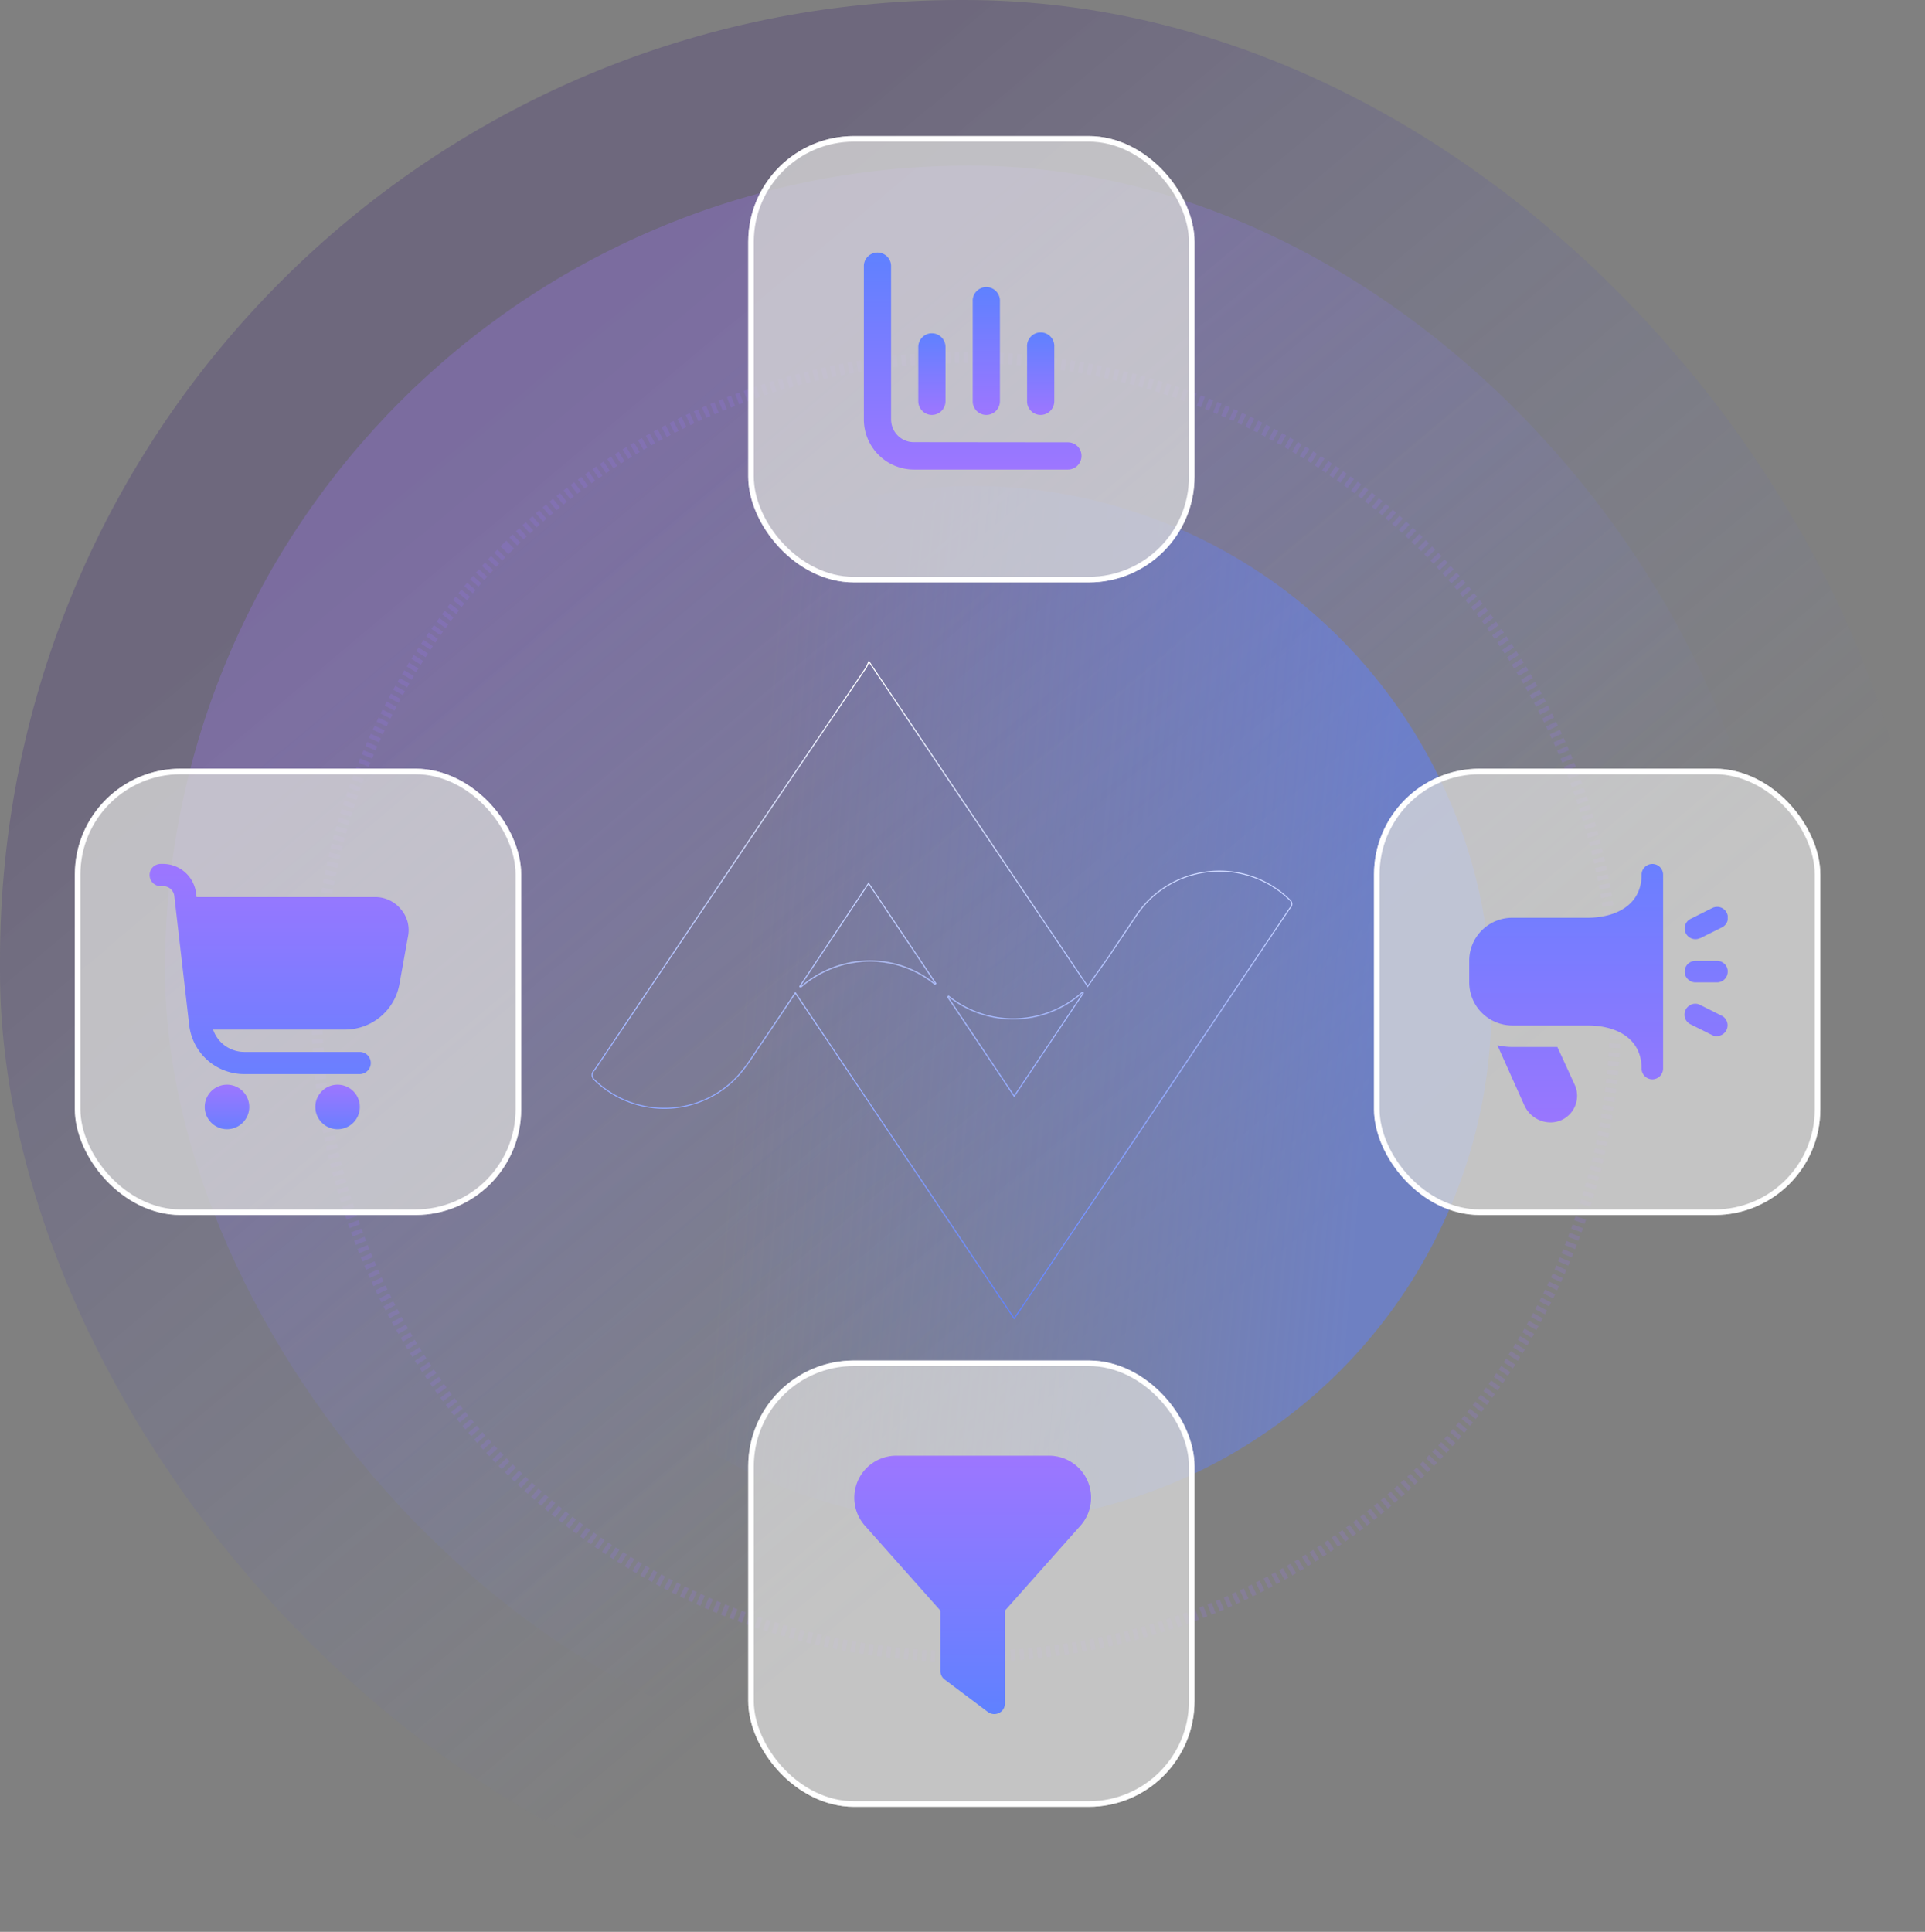 <svg xmlns="http://www.w3.org/2000/svg" xmlns:xlink="http://www.w3.org/1999/xlink" viewBox="0 0 345.91 347.13"><rect x="0" y="0" width="345.91" height="347.13" fill="#808080" stroke="none"/><defs><style>.cls-1,.cls-5,.cls-6,.cls-8{fill:none;}.cls-2{opacity:0.44;isolation:isolate;fill:url(#linear-gradient);}.cls-3{fill:url(#linear-gradient-2);}.cls-4{fill:url(#linear-gradient-3);}.cls-5{stroke:#9d76ff;stroke-opacity:0.18;stroke-width:2px;stroke-dasharray:0.8 0.8;}.cls-6{stroke-width:0.2px;stroke:url(#linear-gradient-4);}.cls-7{fill:#d9d9d9;fill-opacity:0.76;}.cls-8{stroke:#fff;}.cls-9{clip-path:url(#clip-path);}.cls-10{fill:url(#linear-gradient-5);}.cls-11{clip-path:url(#clip-path-2);}.cls-12{fill:url(#linear-gradient-6);}.cls-13{clip-path:url(#clip-path-3);}.cls-14{fill:url(#linear-gradient-7);}.cls-15{fill:url(#linear-gradient-8);}.cls-16{fill:url(#linear-gradient-9);}.cls-17{clip-path:url(#clip-path-4);}.cls-18{fill:url(#linear-gradient-10);}.cls-19{fill:url(#linear-gradient-11);}.cls-20{fill:url(#linear-gradient-12);}.cls-21{fill:url(#linear-gradient-13);}</style><linearGradient id="linear-gradient" x1="778.76" y1="-423.13" x2="914.36" y2="-584.34" gradientTransform="matrix(-1, 0, 0, 1, 1001.81, 656.26)" gradientUnits="userSpaceOnUse"><stop offset="0" stop-color="#6a7fff" stop-opacity="0"></stop><stop offset="1" stop-color="#361e74" stop-opacity="0.55"></stop></linearGradient><linearGradient id="linear-gradient-2" x1="731.53" y1="-375.58" x2="844.37" y2="-510.21" gradientTransform="matrix(-1, 0, 0, 1, 947.4, 599.61)" gradientUnits="userSpaceOnUse"><stop offset="0" stop-color="#6a7fff" stop-opacity="0"></stop><stop offset="1" stop-color="#9d76ff" stop-opacity="0.26"></stop></linearGradient><linearGradient id="linear-gradient-3" x1="264.35" y1="170.57" x2="337.11" y2="83.77" gradientTransform="matrix(0.71, -0.71, -0.71, -0.71, 66.83, 484.38)" gradientUnits="userSpaceOnUse"><stop offset="0" stop-color="#6a7fff" stop-opacity="0"></stop><stop offset="1" stop-color="#5f81ff" stop-opacity="0.52"></stop></linearGradient><linearGradient id="linear-gradient-4" x1="169.29" y1="229.44" x2="169.29" y2="110.88" gradientTransform="matrix(1, 0, 0, -1, 0, 348)" gradientUnits="userSpaceOnUse"><stop offset="0" stop-color="#fff"></stop><stop offset="1" stop-color="#5f81ff"></stop></linearGradient><clipPath id="clip-path"><rect class="cls-1" x="151.56" y="261.57" width="46.45" height="46.45"></rect></clipPath><linearGradient id="linear-gradient-5" x1="174.79" y1="86.43" x2="174.79" y2="39.98" gradientTransform="matrix(1, 0, 0, -1, 0, 348)" gradientUnits="userSpaceOnUse"><stop offset="0" stop-color="#9d76ff"></stop><stop offset="1" stop-color="#5f81ff"></stop></linearGradient><clipPath id="clip-path-2"><rect class="cls-1" x="264.01" y="155.23" width="46.45" height="46.45"></rect></clipPath><linearGradient id="linear-gradient-6" x1="287.24" y1="192.77" x2="287.24" y2="146.32" gradientTransform="matrix(1, 0, 0, -1, 0, 348)" gradientUnits="userSpaceOnUse"><stop offset="0" stop-color="#6a7fff"></stop><stop offset="1" stop-color="#9976fe"></stop></linearGradient><clipPath id="clip-path-3"><rect class="cls-1" x="26.89" y="155.23" width="47.67" height="47.67"></rect></clipPath><linearGradient id="linear-gradient-7" x1="50.14" y1="192.77" x2="50.14" y2="155.03" gradientTransform="matrix(1, 0, 0, -1, 0, 348)" gradientUnits="userSpaceOnUse"><stop offset="0" stop-color="#9d76ff"></stop><stop offset="1" stop-color="#6a7fff"></stop></linearGradient><linearGradient id="linear-gradient-8" x1="40.79" y1="153.04" x2="40.79" y2="145.1" xlink:href="#linear-gradient-7"></linearGradient><linearGradient id="linear-gradient-9" x1="60.66" y1="153.04" x2="60.66" y2="145.1" xlink:href="#linear-gradient-7"></linearGradient><clipPath id="clip-path-4"><rect class="cls-1" x="155.23" y="45.22" width="39.11" height="39.11"></rect></clipPath><linearGradient id="linear-gradient-10" x1="174.79" y1="302.78" x2="174.79" y2="263.66" gradientTransform="matrix(1, 0, 0, -1, 0, 348)" gradientUnits="userSpaceOnUse"><stop offset="0" stop-color="#5f81ff"></stop><stop offset="1" stop-color="#9d76ff"></stop></linearGradient><linearGradient id="linear-gradient-11" x1="187.01" y1="288.11" x2="187.01" y2="273.44" xlink:href="#linear-gradient-10"></linearGradient><linearGradient id="linear-gradient-12" x1="167.45" y1="288.11" x2="167.45" y2="273.44" xlink:href="#linear-gradient-10"></linearGradient><linearGradient id="linear-gradient-13" x1="177.23" y1="296.26" x2="177.23" y2="273.44" xlink:href="#linear-gradient-10"></linearGradient></defs><g id="Layer_2" data-name="Layer 2"><g id="Layer_1-2" data-name="Layer 1"><rect class="cls-2" width="345.91" height="347.13" rx="172.5"></rect><rect class="cls-3" x="29.65" y="29.76" width="289.04" height="289.04" rx="144.52"></rect><path class="cls-4" d="M108.94,114.62h0a93.18,93.18,0,0,1,131.78,0h0a93.19,93.19,0,0,1,0,131.79h0a93.18,93.18,0,0,1-131.78,0h0A93.19,93.19,0,0,1,108.94,114.62Z"></path><path class="cls-5" d="M91.1,98.43h0a116.74,116.74,0,0,1,165.08,0h0a116.72,116.72,0,0,1,0,165.08h0a116.72,116.72,0,0,1-165.08,0h0A116.72,116.72,0,0,1,91.1,98.43Z"></path><path class="cls-6" d="M195.37,177.12l.08.12.08-.12,3.63-5.12h0l5.23-7.8h0a18,18,0,0,1,27.4-2.47h0a1.11,1.11,0,0,1,.25.32.93.93,0,0,1,0,.8,1.11,1.11,0,0,1-.25.32h0l-30.42,45.29-18.27,27.23c-.27.35-.52.74-.85,1.23L143,178.52l-.08-.12-.08.12c-2,3-3.88,5.83-5.87,8.73-1.31,1.9-2.48,3.9-4,5.66a17.89,17.89,0,0,1-12.82,6.22,18,18,0,0,1-13-4.78l-.33-.32h0l-.09-.08a1.06,1.06,0,0,1-.21-.31,1.13,1.13,0,0,1-.11-.48,1.16,1.16,0,0,1,.11-.48,1.14,1.14,0,0,1,.3-.39h0v0l29-43.06,19.88-29.37h0l.43-1Zm-.92,1.22a18.57,18.57,0,0,1-24,.66l-.14.14,11.86,17.71.08.12.08-.12,12.32-18.39ZM156,158.84l-12.28,18.42.15.13a19.1,19.1,0,0,1,11.92-4.71h0A18.44,18.44,0,0,1,168,176.85l.15-.13-12-17.88-.08-.13Z"></path><rect class="cls-7" x="134.45" y="244.46" width="80.2" height="80.2" rx="19"></rect><rect class="cls-8" x="134.95" y="244.96" width="79.2" height="79.2" rx="18.5"></rect><g class="cls-9"><path class="cls-10" d="M178.66,308a1.93,1.93,0,0,1-1.16-.39l-7.74-5.81a1.78,1.78,0,0,1-.57-.68,1.86,1.86,0,0,1-.21-.87V289.4L155.4,274.12a7.55,7.55,0,0,1,5.65-12.55h27.48a7.55,7.55,0,0,1,5.63,12.56L180.59,289.4v16.68a2,2,0,0,1-.56,1.37A2,2,0,0,1,178.66,308Z"></path></g><rect class="cls-7" x="246.9" y="138.12" width="80.2" height="80.2" rx="19"></rect><rect class="cls-8" x="247.4" y="138.62" width="79.2" height="79.2" rx="18.5"></rect><g class="cls-11"><path class="cls-12" d="M308.53,186.2a1.89,1.89,0,0,1-.87-.21l-3.87-1.93a2,2,0,0,1-1-1.12,2,2,0,0,1,.1-1.48,2,2,0,0,1,1.12-1,1.9,1.9,0,0,1,1.48.1l3.87,1.94a1.87,1.87,0,0,1,.89.91,1.91,1.91,0,0,1,.13,1.27,1.94,1.94,0,0,1-1.88,1.49Zm-3-17.62,3.87-1.93a1.92,1.92,0,0,0,1-1.12,2,2,0,0,0-.1-1.48,1.92,1.92,0,0,0-1.12-1,2,2,0,0,0-1.48.1l-3.87,1.94a1.92,1.92,0,0,0-1,1.12,1.93,1.93,0,0,0,2.7,2.34Zm4.94,6a1.93,1.93,0,0,0-1.93-1.93h-3.88a1.93,1.93,0,0,0-1.93,1.93,1.9,1.9,0,0,0,.57,1.37,1.93,1.93,0,0,0,1.36.57h3.88a1.93,1.93,0,0,0,1.36-.57A1.9,1.9,0,0,0,310.46,174.58ZM298.85,192V157.17a1.94,1.94,0,0,0-.57-1.37,1.94,1.94,0,0,0-3.3,1.37c0,5.7-5,7.74-9.68,7.74H271.76a7.73,7.73,0,0,0-7.75,7.74v3.87a7.75,7.75,0,0,0,7.75,7.74H285.3c4.68,0,9.68,2,9.68,7.74a1.95,1.95,0,0,0,1.93,1.94,1.95,1.95,0,0,0,1.94-1.94Zm-19-3.87h-8.1a11.49,11.49,0,0,1-2.68-.32l4.84,10.8a5.17,5.17,0,0,0,1.91,2.23,5.09,5.09,0,0,0,2.81.84,4.77,4.77,0,0,0,2.28-.58,5,5,0,0,0,1.72-1.6,4.82,4.82,0,0,0,.75-2.23A4.7,4.7,0,0,0,283,195Z"></path></g><rect class="cls-7" x="13.45" y="138.12" width="80.2" height="80.2" rx="19"></rect><rect class="cls-8" x="13.95" y="138.62" width="79.2" height="79.2" rx="18.5"></rect><g class="cls-13"><path class="cls-14" d="M72,163.33a5.95,5.95,0,0,0-4.57-2.14H35.32l-.09-.7a6,6,0,0,0-5.91-5.26h-.44a2,2,0,1,0,0,4h.44a2,2,0,0,1,2,1.76L34,184.2A9.94,9.94,0,0,0,43.89,193H64.63a2,2,0,0,0,2-2,2,2,0,0,0-.58-1.4,2,2,0,0,0-1.4-.58H43.89a6,6,0,0,1-3.43-1.1A5.92,5.92,0,0,1,38.29,185H62a9.94,9.94,0,0,0,9.78-8.17l1.55-8.64a5.81,5.81,0,0,0-.1-2.59A5.91,5.91,0,0,0,72,163.33Z"></path><path class="cls-15" d="M40.79,202.9a4,4,0,1,0-4-4A4,4,0,0,0,40.79,202.9Z"></path><path class="cls-16" d="M60.66,202.9a4,4,0,1,0-4-4A4,4,0,0,0,60.66,202.9Z"></path></g><rect class="cls-7" x="134.45" y="24.45" width="80.2" height="80.2" rx="19"></rect><rect class="cls-8" x="134.95" y="24.95" width="79.2" height="79.2" rx="18.5"></rect><g class="cls-17"><path class="cls-18" d="M164.19,79.45a4.08,4.08,0,0,1-4.07-4.08V47.67a2.45,2.45,0,0,0-4.89,0v27.7a9,9,0,0,0,9,9H191.9a2.44,2.44,0,0,0,2.44-2.45,2.41,2.41,0,0,0-.71-1.72,2.45,2.45,0,0,0-1.73-.72Z"></path><path class="cls-19" d="M187,74.56a2.46,2.46,0,0,0,2.45-2.45V62.34a2.45,2.45,0,1,0-4.89,0v9.77a2.42,2.42,0,0,0,.71,1.73A2.45,2.45,0,0,0,187,74.56Z"></path><path class="cls-20" d="M167.45,74.56a2.46,2.46,0,0,0,2.45-2.45V62.34a2.46,2.46,0,0,0-2.45-2.45,2.4,2.4,0,0,0-1.72.72,2.45,2.45,0,0,0-.72,1.73v9.77a2.46,2.46,0,0,0,2.44,2.45Z"></path><path class="cls-21" d="M177.23,74.56a2.46,2.46,0,0,0,2.45-2.45V54.19a2.45,2.45,0,1,0-4.89,0V72.11a2.42,2.42,0,0,0,.71,1.73A2.45,2.45,0,0,0,177.23,74.56Z"></path></g></g></g></svg>